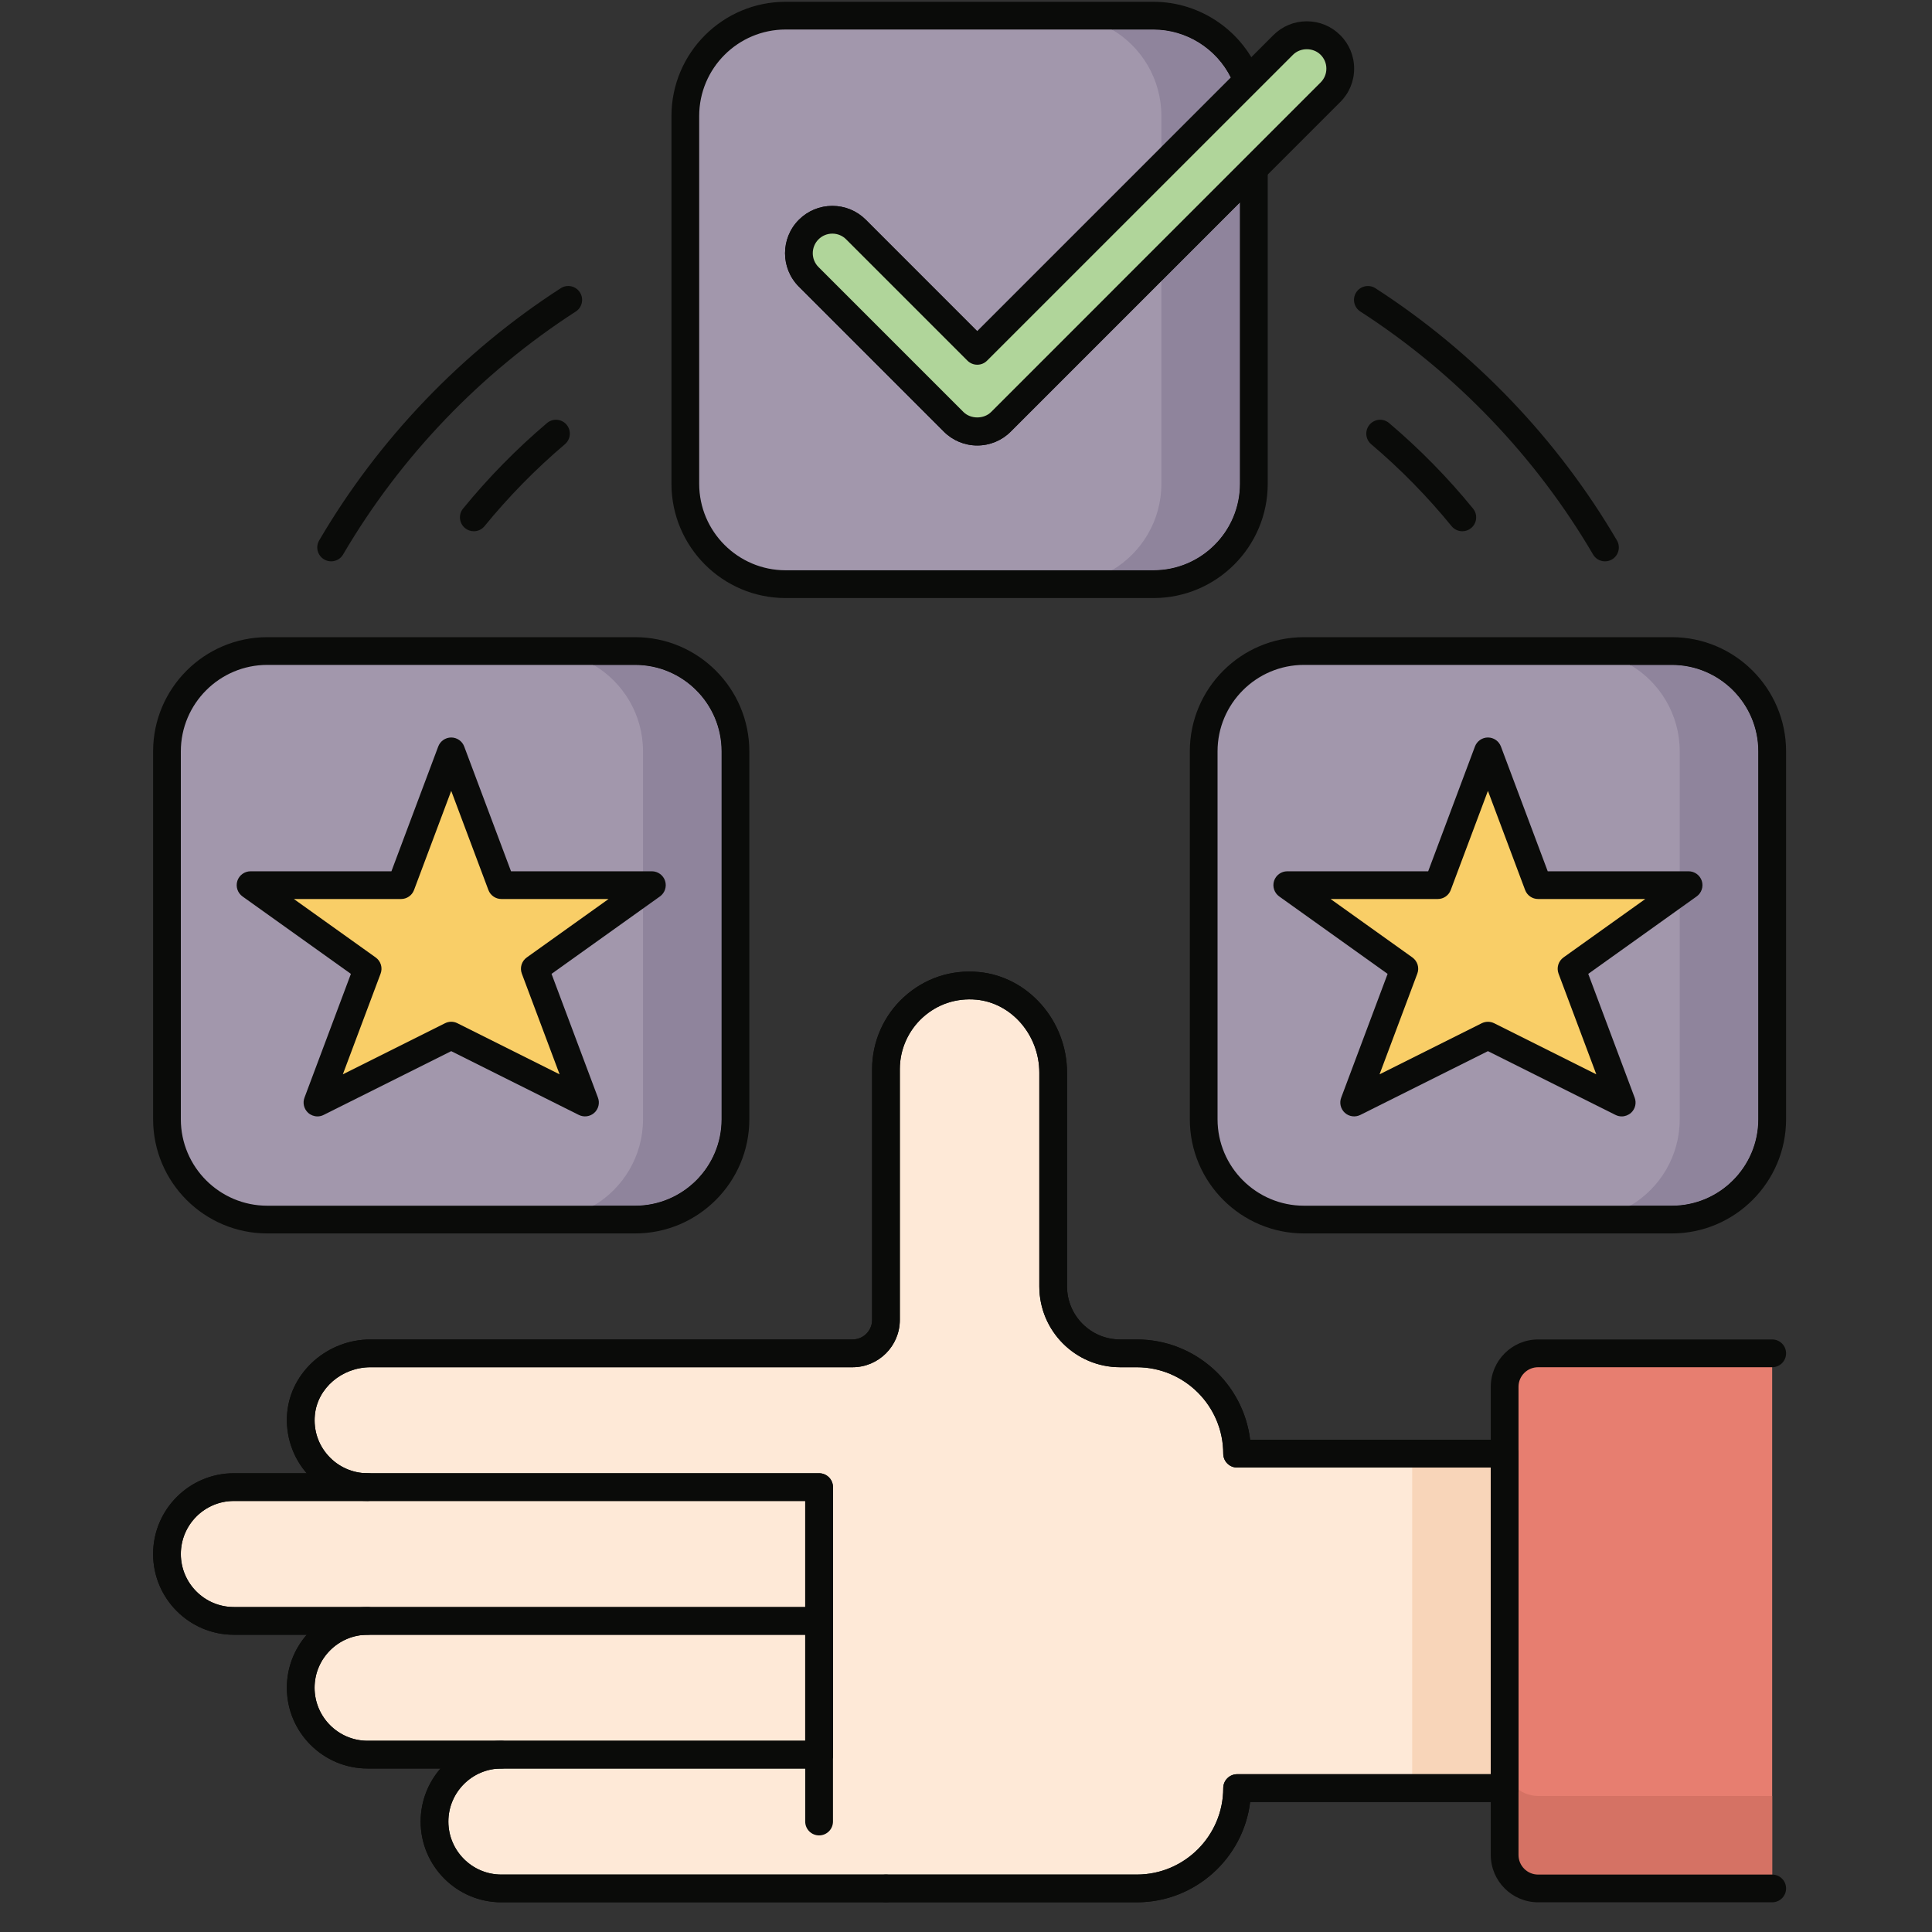 <?xml version="1.0" encoding="UTF-8"?>
<svg width="40px" height="40px" viewBox="0 0 40 40" version="1.1" xmlns="http://www.w3.org/2000/svg" xmlns:xlink="http://www.w3.org/1999/xlink">
    <rect x="0" y="0" width="40" height="40" fill="#333333" stroke="none"/>
    <title>Evaluacion_40x40</title>
    <g id="Evaluacion_40x40" stroke="none" stroke-width="1" fill="none" fill-rule="evenodd">
        <g id="shutterstock_1265400559" transform="translate(3, 0)">
            <path d="M33.691,39.098 L28.845,39.098 C28.462,39.098 28.152,38.788 28.152,38.405 L28.152,28.712 C28.152,28.33 28.462,28.02 28.845,28.02 L33.691,28.02 L33.691,39.098" id="Fill-19" fill="#E77E70"></path>
            <path d="M28.152,36.491 L28.152,38.405 C28.152,38.788 28.462,39.098 28.845,39.098 L33.691,39.098 L33.691,37.183 L28.845,37.183 C28.462,37.183 28.152,36.873 28.152,36.491" id="Fill-20" fill="#D57264"></path>
            <path d="M22.613,30.097 C22.613,28.95 21.683,28.02 20.536,28.02 L20.19,28.02 C19.425,28.02 18.805,27.399 18.805,26.635 L18.805,22.209 C18.805,21.304 18.144,20.497 17.244,20.411 C16.212,20.313 15.343,21.122 15.343,22.134 L15.343,27.327 C15.343,27.709 15.033,28.02 14.651,28.02 L4.671,28.02 C3.947,28.02 3.302,28.548 3.233,29.268 C3.154,30.094 3.801,30.789 4.611,30.789 L1.841,30.789 C1.077,30.789 0.457,31.409 0.457,32.174 C0.457,32.939 1.077,33.559 1.841,33.559 L4.611,33.559 C3.846,33.559 3.226,34.179 3.226,34.943 C3.226,35.708 3.846,36.328 4.611,36.328 L7.381,36.328 C6.616,36.328 5.996,36.948 5.996,37.713 C5.996,38.478 6.616,39.098 7.381,39.098 L20.536,39.098 C21.683,39.098 22.613,38.168 22.613,37.021 L28.152,37.021 L28.152,30.097 L22.613,30.097" id="Fill-21" fill="#FEE9D7"></path>
            <path d="M7.381,36.615 C6.775,36.615 6.283,37.108 6.283,37.713 C6.283,38.318 6.775,38.811 7.381,38.811 L20.536,38.811 C21.523,38.811 22.326,38.008 22.326,37.021 C22.326,36.862 22.455,36.733 22.613,36.733 L27.865,36.733 L27.865,30.384 L22.613,30.384 C22.455,30.384 22.326,30.255 22.326,30.097 C22.326,29.11 21.523,28.307 20.536,28.307 L20.19,28.307 C19.268,28.307 18.518,27.557 18.518,26.635 L18.518,22.209 C18.518,21.431 17.946,20.767 17.217,20.697 C16.803,20.658 16.408,20.789 16.103,21.066 C15.803,21.339 15.63,21.728 15.63,22.134 L15.63,27.327 C15.63,27.867 15.191,28.307 14.651,28.307 L4.671,28.307 C4.078,28.307 3.572,28.741 3.519,29.296 C3.489,29.61 3.588,29.911 3.799,30.142 C4.006,30.371 4.302,30.502 4.611,30.502 C4.77,30.502 4.898,30.63 4.898,30.789 C4.898,30.948 4.77,31.076 4.611,31.076 L1.842,31.076 C1.236,31.076 0.744,31.569 0.744,32.174 C0.744,32.779 1.236,33.272 1.842,33.272 L4.611,33.272 C4.77,33.272 4.898,33.4 4.898,33.559 C4.898,33.717 4.77,33.846 4.611,33.846 C4.006,33.846 3.513,34.338 3.513,34.943 C3.513,35.549 4.006,36.041 4.611,36.041 L7.381,36.041 C7.539,36.041 7.668,36.17 7.668,36.328 C7.668,36.487 7.539,36.615 7.381,36.615 M20.536,39.385 L7.381,39.385 C6.459,39.385 5.709,38.635 5.709,37.713 C5.709,37.293 5.864,36.909 6.12,36.615 L4.611,36.615 C3.689,36.615 2.939,35.865 2.939,34.943 C2.939,34.524 3.094,34.14 3.351,33.846 L1.842,33.846 C0.92,33.846 0.17,33.096 0.17,32.174 C0.17,31.252 0.92,30.502 1.842,30.502 L3.35,30.502 C3.05,30.157 2.903,29.7 2.947,29.241 C3.028,28.395 3.785,27.732 4.671,27.732 L14.651,27.732 C14.874,27.732 15.056,27.551 15.056,27.327 L15.056,22.134 C15.056,21.567 15.297,21.022 15.717,20.641 C16.143,20.253 16.695,20.069 17.271,20.125 C18.292,20.223 19.092,21.138 19.092,22.209 L19.092,26.635 C19.092,27.24 19.585,27.732 20.19,27.732 L20.536,27.732 C21.743,27.732 22.741,28.641 22.883,29.809 L28.152,29.809 C28.311,29.809 28.439,29.938 28.439,30.097 L28.439,37.021 C28.439,37.179 28.311,37.308 28.152,37.308 L22.883,37.308 C22.741,38.476 21.743,39.385 20.536,39.385" id="Fill-22" fill="#0A0B09"></path>
            <polygon id="Fill-23" fill="#F8D5B9" points="26.238 36.733 27.865 36.733 27.865 30.384 26.238 30.384"></polygon>
            <polyline id="Fill-24" fill="#0A0B09" points="28.152 37.021 26.238 37.021 26.238 36.733 27.865 36.733 27.865 30.384 26.238 30.384 26.238 30.097 28.152 30.097 28.152 37.021"></polyline>
            <path d="M10.15,25.25 L2.534,25.25 C1.387,25.25 0.457,24.32 0.457,23.173 L0.457,15.556 C0.457,14.409 1.387,13.479 2.534,13.479 L10.15,13.479 C11.297,13.479 12.227,14.409 12.227,15.556 L12.227,23.173 C12.227,24.32 11.297,25.25 10.15,25.25" id="Fill-25" fill="#A297AC"></path>
            <path d="M2.534,13.766 C1.547,13.766 0.744,14.569 0.744,15.556 L0.744,23.173 C0.744,24.16 1.547,24.963 2.534,24.963 L10.15,24.963 C11.137,24.963 11.94,24.16 11.94,23.173 L11.94,15.556 C11.94,14.569 11.137,13.766 10.15,13.766 L2.534,13.766 M10.15,25.537 L2.534,25.537 C1.23,25.537 0.17,24.476 0.17,23.173 L0.17,15.556 C0.17,14.253 1.23,13.192 2.534,13.192 L10.15,13.192 C11.454,13.192 12.514,14.253 12.514,15.556 L12.514,23.173 C12.514,24.476 11.454,25.537 10.15,25.537" id="Fill-26" fill="#0A0B09"></path>
            <path d="M17.723,8.733 C17.593,8.862 17.417,8.936 17.233,8.936 C17.05,8.936 16.874,8.862 16.744,8.733 L13.743,5.732 C13.473,5.461 13.473,5.023 13.743,4.753 C14.013,4.482 14.452,4.482 14.722,4.753 L17.233,7.264 L22.825,1.672 C22.53,0.885 21.772,0.324 20.882,0.324 L13.266,0.324 C12.119,0.324 11.189,1.254 11.189,2.401 L11.189,10.017 C11.189,11.165 12.119,12.094 13.266,12.094 L20.882,12.094 C22.029,12.094 22.959,11.165 22.959,10.017 L22.959,3.496 L17.723,8.733" id="Fill-27" fill="#A297AC"></path>
            <path d="M13.266,0.611 C12.279,0.611 11.476,1.414 11.476,2.401 L11.476,10.017 C11.476,11.004 12.279,11.807 13.266,11.807 L20.882,11.807 C21.869,11.807 22.672,11.004 22.672,10.017 L22.672,4.189 L17.926,8.936 C17.741,9.121 17.495,9.223 17.233,9.223 C16.972,9.223 16.726,9.121 16.541,8.936 L13.54,5.935 C13.158,5.553 13.158,4.932 13.54,4.55 C13.725,4.365 13.971,4.263 14.233,4.263 C14.495,4.263 14.741,4.365 14.926,4.55 L17.233,6.858 L22.484,1.607 C22.185,1.005 21.562,0.611 20.882,0.611 L13.266,0.611 M20.882,12.382 L13.266,12.382 C11.962,12.382 10.902,11.321 10.902,10.017 L10.902,2.401 C10.902,1.097 11.962,0.037 13.266,0.037 L20.882,0.037 C21.861,0.037 22.75,0.653 23.094,1.571 C23.134,1.677 23.108,1.796 23.028,1.875 L17.436,7.467 C17.383,7.521 17.31,7.551 17.233,7.551 C17.157,7.551 17.084,7.521 17.03,7.467 L14.519,4.956 C14.366,4.803 14.099,4.803 13.946,4.956 C13.788,5.114 13.788,5.371 13.946,5.529 L16.947,8.53 C17.098,8.68 17.369,8.68 17.52,8.53 L22.756,3.293 C22.839,3.211 22.962,3.187 23.069,3.231 C23.177,3.275 23.247,3.38 23.247,3.496 L23.247,10.017 C23.247,11.321 22.186,12.382 20.882,12.382" id="Fill-28" fill="#0A0B09"></path>
            <path d="M31.614,25.25 L23.998,25.25 C22.851,25.25 21.921,24.32 21.921,23.173 L21.921,15.556 C21.921,14.409 22.851,13.479 23.998,13.479 L31.614,13.479 C32.761,13.479 33.691,14.409 33.691,15.556 L33.691,23.173 C33.691,24.32 32.761,25.25 31.614,25.25" id="Fill-29" fill="#A297AC"></path>
            <path d="M23.998,13.766 C23.011,13.766 22.208,14.569 22.208,15.556 L22.208,23.173 C22.208,24.16 23.011,24.963 23.998,24.963 L31.614,24.963 C32.601,24.963 33.404,24.16 33.404,23.173 L33.404,15.556 C33.404,14.569 32.601,13.766 31.614,13.766 L23.998,13.766 M31.614,25.537 L23.998,25.537 C22.694,25.537 21.634,24.476 21.634,23.173 L21.634,15.556 C21.634,14.253 22.694,13.192 23.998,13.192 L31.614,13.192 C32.918,13.192 33.979,14.253 33.979,15.556 L33.979,23.173 C33.979,24.476 32.918,25.537 31.614,25.537" id="Fill-30" fill="#0A0B09"></path>
            <path d="M31.614,24.963 L30.754,24.963 C31.366,24.601 31.777,23.935 31.777,23.173 L31.777,15.556 C31.777,14.794 31.366,14.128 30.754,13.766 L31.614,13.766 C32.601,13.766 33.404,14.569 33.404,15.556 L33.404,23.173 C33.404,24.16 32.601,24.963 31.614,24.963" id="Fill-31" fill="#8F849C"></path>
            <path d="M31.614,25.25 L29.7,25.25 C30.085,25.25 30.445,25.145 30.754,24.963 L31.614,24.963 C32.601,24.963 33.404,24.16 33.404,23.173 L33.404,15.556 C33.404,14.569 32.601,13.766 31.614,13.766 L30.754,13.766 C30.445,13.584 30.085,13.479 29.7,13.479 L31.614,13.479 C32.761,13.479 33.691,14.409 33.691,15.556 L33.691,23.173 C33.691,24.32 32.761,25.25 31.614,25.25" id="Fill-32" fill="#0A0B09"></path>
            <path d="M21.045,5.005 L21.045,3.858 L22.918,1.986 C22.945,2.12 22.959,2.258 22.959,2.4 L22.959,3.209 C22.885,3.209 22.811,3.238 22.756,3.293 L21.045,5.005" id="Fill-33" fill="#CBD8DC"></path>
            <path d="M20.882,11.807 L20.022,11.807 C20.634,11.446 21.045,10.779 21.045,10.017 L21.045,5.817 L22.672,4.189 L22.672,10.017 C22.672,11.004 21.869,11.807 20.882,11.807 M21.045,3.046 L21.045,2.4 C21.045,1.639 20.635,0.972 20.023,0.611 L20.882,0.611 C21.562,0.611 22.185,1.005 22.484,1.607 L21.045,3.046" id="Fill-34" fill="#8F849C"></path>
            <path d="M20.882,12.094 L18.968,12.094 C19.352,12.094 19.713,11.99 20.022,11.807 L20.882,11.807 C21.869,11.807 22.672,11.004 22.672,10.017 L22.672,4.189 L21.045,5.817 L21.045,5.005 L22.756,3.293 C22.811,3.238 22.885,3.209 22.959,3.209 L22.959,10.017 C22.959,11.164 22.029,12.094 20.882,12.094 M21.045,3.858 L21.045,3.046 L22.484,1.607 C22.185,1.005 21.562,0.611 20.882,0.611 L20.023,0.611 C19.714,0.428 19.353,0.323 18.968,0.323 L20.882,0.323 C21.887,0.323 22.726,1.037 22.918,1.986 L21.045,3.858" id="Fill-35" fill="#0A0B09"></path>
            <path d="M10.15,24.963 L9.29,24.963 C9.902,24.601 10.313,23.935 10.313,23.173 L10.313,15.556 C10.313,14.794 9.902,14.128 9.29,13.766 L10.15,13.766 C11.137,13.766 11.94,14.569 11.94,15.556 L11.94,23.173 C11.94,24.16 11.137,24.963 10.15,24.963" id="Fill-36" fill="#8F849C"></path>
            <path d="M10.15,25.25 L8.236,25.25 C8.621,25.25 8.981,25.145 9.29,24.963 L10.15,24.963 C11.137,24.963 11.94,24.16 11.94,23.173 L11.94,15.556 C11.94,14.569 11.137,13.766 10.15,13.766 L9.29,13.766 C8.981,13.584 8.621,13.479 8.236,13.479 L10.15,13.479 C11.297,13.479 12.227,14.409 12.227,15.556 L12.227,23.173 C12.227,24.32 11.297,25.25 10.15,25.25" id="Fill-37" fill="#0A0B09"></path>
            <polyline id="Fill-38" fill="#F9CE67" points="27.806 15.556 28.845 18.326 31.96 18.326 29.537 20.057 30.576 22.827 27.806 21.442 25.037 22.827 26.075 20.057 23.652 18.326 26.768 18.326 27.806 15.556"></polyline>
            <path d="M27.806,21.155 C27.85,21.155 27.894,21.165 27.935,21.185 L30.05,22.243 L29.268,20.158 C29.223,20.036 29.264,19.899 29.37,19.823 L31.064,18.613 L28.845,18.613 C28.725,18.613 28.618,18.539 28.576,18.427 L27.806,16.374 L27.036,18.427 C26.994,18.539 26.887,18.613 26.768,18.613 L24.548,18.613 L26.242,19.823 C26.348,19.899 26.39,20.036 26.344,20.158 L25.562,22.243 L27.678,21.185 C27.718,21.165 27.762,21.155 27.806,21.155 Z M30.576,23.114 C30.532,23.114 30.488,23.104 30.447,23.083 L27.806,21.763 L25.165,23.083 C25.059,23.136 24.932,23.119 24.844,23.04 C24.757,22.961 24.726,22.836 24.768,22.726 L25.729,20.163 L23.485,18.56 C23.383,18.487 23.34,18.357 23.378,18.238 C23.416,18.12 23.527,18.039 23.652,18.039 L26.569,18.039 L27.537,15.456 C27.579,15.344 27.686,15.269 27.806,15.269 C27.926,15.269 28.033,15.344 28.075,15.456 L29.044,18.039 L31.96,18.039 C32.085,18.039 32.196,18.12 32.234,18.238 C32.272,18.357 32.229,18.487 32.127,18.56 L29.883,20.163 L30.844,22.726 C30.886,22.836 30.856,22.961 30.768,23.04 C30.714,23.088 30.645,23.114 30.576,23.114 L30.576,23.114 Z" id="Fill-39" fill="#0A0B09"></path>
            <polyline id="Fill-40" fill="#F9CE67" points="6.342 15.556 7.381 18.326 10.496 18.326 8.073 20.057 9.112 22.827 6.342 21.442 3.572 22.827 4.611 20.057 2.188 18.326 5.303 18.326 6.342 15.556"></polyline>
            <path d="M3.084,18.613 L4.778,19.823 C4.884,19.899 4.926,20.036 4.88,20.158 L4.098,22.243 L6.214,21.185 C6.295,21.144 6.39,21.144 6.47,21.185 L8.586,22.243 L7.804,20.158 C7.758,20.036 7.8,19.899 7.906,19.823 L9.6,18.613 L7.381,18.613 C7.261,18.613 7.154,18.539 7.112,18.427 L6.342,16.374 L5.572,18.427 C5.53,18.539 5.423,18.613 5.304,18.613 L3.084,18.613 Z M3.573,23.114 C3.503,23.114 3.434,23.088 3.38,23.04 C3.293,22.961 3.262,22.836 3.304,22.726 L4.265,20.163 L2.021,18.56 C1.919,18.487 1.876,18.357 1.914,18.238 C1.952,18.12 2.063,18.039 2.188,18.039 L5.104,18.039 L6.073,15.456 C6.115,15.344 6.222,15.269 6.342,15.269 C6.462,15.269 6.569,15.344 6.611,15.456 L7.58,18.039 L10.496,18.039 C10.621,18.039 10.732,18.12 10.77,18.238 C10.808,18.357 10.765,18.487 10.663,18.56 L8.419,20.163 L9.38,22.726 C9.422,22.836 9.391,22.961 9.304,23.04 C9.216,23.119 9.089,23.136 8.983,23.083 L6.342,21.763 L3.701,23.083 C3.66,23.104 3.616,23.114 3.573,23.114 L3.573,23.114 Z" id="Fill-41" fill="#0A0B09"></path>
            <path d="M1.842,31.076 C1.236,31.076 0.744,31.569 0.744,32.174 C0.744,32.779 1.236,33.272 1.842,33.272 L13.671,33.272 L13.671,31.076 L1.842,31.076 Z M13.958,33.846 L1.842,33.846 C0.92,33.846 0.17,33.096 0.17,32.174 C0.17,31.252 0.92,30.502 1.842,30.502 L13.958,30.502 C14.117,30.502 14.246,30.63 14.246,30.789 L14.246,33.559 C14.246,33.717 14.117,33.846 13.958,33.846 L13.958,33.846 Z" id="Fill-42" fill="#0A0B09"></path>
            <path d="M4.611,33.846 C4.006,33.846 3.513,34.338 3.513,34.943 C3.513,35.549 4.006,36.041 4.611,36.041 L13.671,36.041 L13.671,33.846 L4.611,33.846 Z M13.958,36.615 L4.611,36.615 C3.689,36.615 2.939,35.865 2.939,34.943 C2.939,34.022 3.689,33.272 4.611,33.272 L13.958,33.272 C14.117,33.272 14.246,33.4 14.246,33.559 L14.246,36.328 C14.246,36.487 14.117,36.615 13.958,36.615 L13.958,36.615 Z" id="Fill-43" fill="#0A0B09"></path>
            <path d="M15.343,39.385 L7.381,39.385 C6.459,39.385 5.709,38.635 5.709,37.713 C5.709,36.791 6.459,36.041 7.381,36.041 L13.958,36.041 C14.117,36.041 14.246,36.17 14.246,36.328 C14.246,36.487 14.117,36.615 13.958,36.615 L7.381,36.615 C6.775,36.615 6.283,37.108 6.283,37.713 C6.283,38.318 6.775,38.811 7.381,38.811 L15.343,38.811 C15.502,38.811 15.63,38.939 15.63,39.098 C15.63,39.256 15.502,39.385 15.343,39.385" id="Fill-44" fill="#0A0B09"></path>
            <path d="M33.692,39.385 L28.845,39.385 C28.305,39.385 27.865,38.945 27.865,38.405 L27.865,28.712 C27.865,28.172 28.305,27.732 28.845,27.732 L33.692,27.732 C33.85,27.732 33.979,27.861 33.979,28.019 C33.979,28.178 33.85,28.307 33.692,28.307 L28.845,28.307 C28.621,28.307 28.439,28.488 28.439,28.712 L28.439,38.405 C28.439,38.629 28.621,38.811 28.845,38.811 L33.692,38.811 C33.85,38.811 33.979,38.939 33.979,39.098 C33.979,39.256 33.85,39.385 33.692,39.385" id="Fill-45" fill="#0A0B09"></path>
            <path d="M20.536,39.385 L15.343,39.385 C15.184,39.385 15.056,39.256 15.056,39.098 C15.056,38.939 15.184,38.811 15.343,38.811 L20.536,38.811 C21.523,38.811 22.326,38.008 22.326,37.021 C22.326,36.862 22.455,36.733 22.613,36.733 L27.865,36.733 L27.865,30.384 L22.613,30.384 C22.455,30.384 22.326,30.255 22.326,30.097 C22.326,29.11 21.523,28.307 20.536,28.307 L20.19,28.307 C19.268,28.307 18.518,27.557 18.518,26.635 L18.518,22.209 C18.518,21.431 17.946,20.767 17.217,20.697 C16.803,20.658 16.408,20.789 16.103,21.066 C15.803,21.339 15.63,21.728 15.63,22.134 L15.63,27.327 C15.63,27.867 15.191,28.307 14.651,28.307 L4.671,28.307 C4.078,28.307 3.572,28.741 3.519,29.296 C3.489,29.61 3.588,29.911 3.799,30.142 C4.006,30.371 4.302,30.502 4.611,30.502 L13.958,30.502 C14.117,30.502 14.246,30.63 14.246,30.789 L14.246,37.713 C14.246,37.872 14.117,38 13.958,38 C13.8,38 13.671,37.872 13.671,37.713 L13.671,31.076 L4.611,31.076 C4.141,31.076 3.69,30.877 3.374,30.529 C3.058,30.181 2.902,29.712 2.947,29.241 C3.028,28.395 3.785,27.732 4.671,27.732 L14.651,27.732 C14.874,27.732 15.056,27.551 15.056,27.327 L15.056,22.134 C15.056,21.567 15.297,21.022 15.717,20.641 C16.143,20.253 16.695,20.069 17.271,20.125 C18.292,20.223 19.092,21.138 19.092,22.209 L19.092,26.635 C19.092,27.24 19.585,27.732 20.19,27.732 L20.536,27.732 C21.743,27.732 22.741,28.641 22.883,29.809 L28.152,29.809 C28.311,29.809 28.439,29.938 28.439,30.097 L28.439,37.021 C28.439,37.179 28.311,37.308 28.152,37.308 L22.883,37.308 C22.741,38.476 21.743,39.385 20.536,39.385" id="Fill-46" fill="#0A0B09"></path>
            <path d="M30.23,11.622 C30.131,11.622 30.035,11.571 29.982,11.479 C28.799,9.459 27.133,7.72 25.165,6.45 C25.031,6.364 24.993,6.186 25.079,6.053 C25.165,5.92 25.343,5.882 25.476,5.967 C27.52,7.286 29.249,9.092 30.477,11.189 C30.557,11.326 30.511,11.502 30.375,11.582 C30.329,11.609 30.279,11.622 30.23,11.622" id="Fill-47" fill="#0A0B09"></path>
            <path d="M27.276,10.999 C27.192,10.999 27.11,10.962 27.053,10.893 C26.553,10.28 25.993,9.709 25.389,9.197 C25.268,9.094 25.253,8.913 25.356,8.792 C25.458,8.671 25.639,8.656 25.76,8.759 C26.391,9.294 26.976,9.889 27.498,10.53 C27.598,10.653 27.58,10.834 27.457,10.934 C27.404,10.978 27.339,10.999 27.276,10.999" id="Fill-48" fill="#0A0B09"></path>
            <path d="M3.856,11.622 C3.807,11.622 3.757,11.609 3.711,11.582 C3.574,11.502 3.528,11.326 3.608,11.189 C4.836,9.092 6.566,7.286 8.61,5.967 C8.743,5.881 8.921,5.92 9.006,6.053 C9.092,6.186 9.054,6.364 8.921,6.45 C6.952,7.72 5.287,9.459 4.104,11.479 C4.051,11.571 3.954,11.622 3.856,11.622" id="Fill-49" fill="#0A0B09"></path>
            <path d="M6.81,10.999 C6.746,10.999 6.682,10.978 6.628,10.934 C6.506,10.834 6.487,10.653 6.587,10.53 C7.11,9.889 7.695,9.293 8.325,8.759 C8.446,8.656 8.627,8.671 8.73,8.792 C8.832,8.913 8.817,9.094 8.696,9.197 C8.093,9.709 7.533,10.279 7.032,10.893 C6.976,10.962 6.893,10.999 6.81,10.999" id="Fill-50" fill="#0A0B09"></path>
            <path d="M17.233,8.936 C17.05,8.936 16.874,8.862 16.744,8.733 L13.743,5.732 C13.473,5.461 13.473,5.023 13.743,4.753 C14.013,4.482 14.452,4.482 14.722,4.753 L17.233,7.264 L23.566,0.931 C23.836,0.661 24.275,0.661 24.546,0.931 C24.816,1.202 24.816,1.64 24.546,1.91 L17.723,8.733 C17.593,8.862 17.417,8.936 17.233,8.936" id="Fill-51" fill="#B0D59A"></path>
            <path d="M14.233,4.837 C14.125,4.837 14.023,4.879 13.946,4.956 C13.788,5.114 13.788,5.371 13.946,5.529 L16.947,8.53 C17.098,8.68 17.369,8.68 17.52,8.53 L24.342,1.707 C24.419,1.63 24.461,1.529 24.461,1.421 C24.461,1.312 24.419,1.211 24.342,1.134 C24.189,0.981 23.923,0.981 23.77,1.134 L17.436,7.467 C17.383,7.521 17.31,7.551 17.233,7.551 C17.157,7.551 17.084,7.521 17.03,7.467 L14.519,4.956 C14.443,4.879 14.341,4.837 14.233,4.837 Z M17.233,9.223 C16.972,9.223 16.726,9.121 16.541,8.936 L13.54,5.935 C13.158,5.553 13.158,4.932 13.54,4.55 C13.725,4.365 13.971,4.263 14.233,4.263 C14.495,4.263 14.741,4.365 14.926,4.55 L17.233,6.858 L23.363,0.728 C23.548,0.543 23.794,0.441 24.056,0.441 C24.318,0.441 24.564,0.543 24.749,0.728 C24.934,0.913 25.036,1.159 25.036,1.421 C25.036,1.682 24.934,1.928 24.748,2.113 L17.926,8.936 C17.741,9.121 17.495,9.223 17.233,9.223 L17.233,9.223 Z" id="Fill-52" fill="#0A0B09"></path>
        </g>
    </g>
</svg>